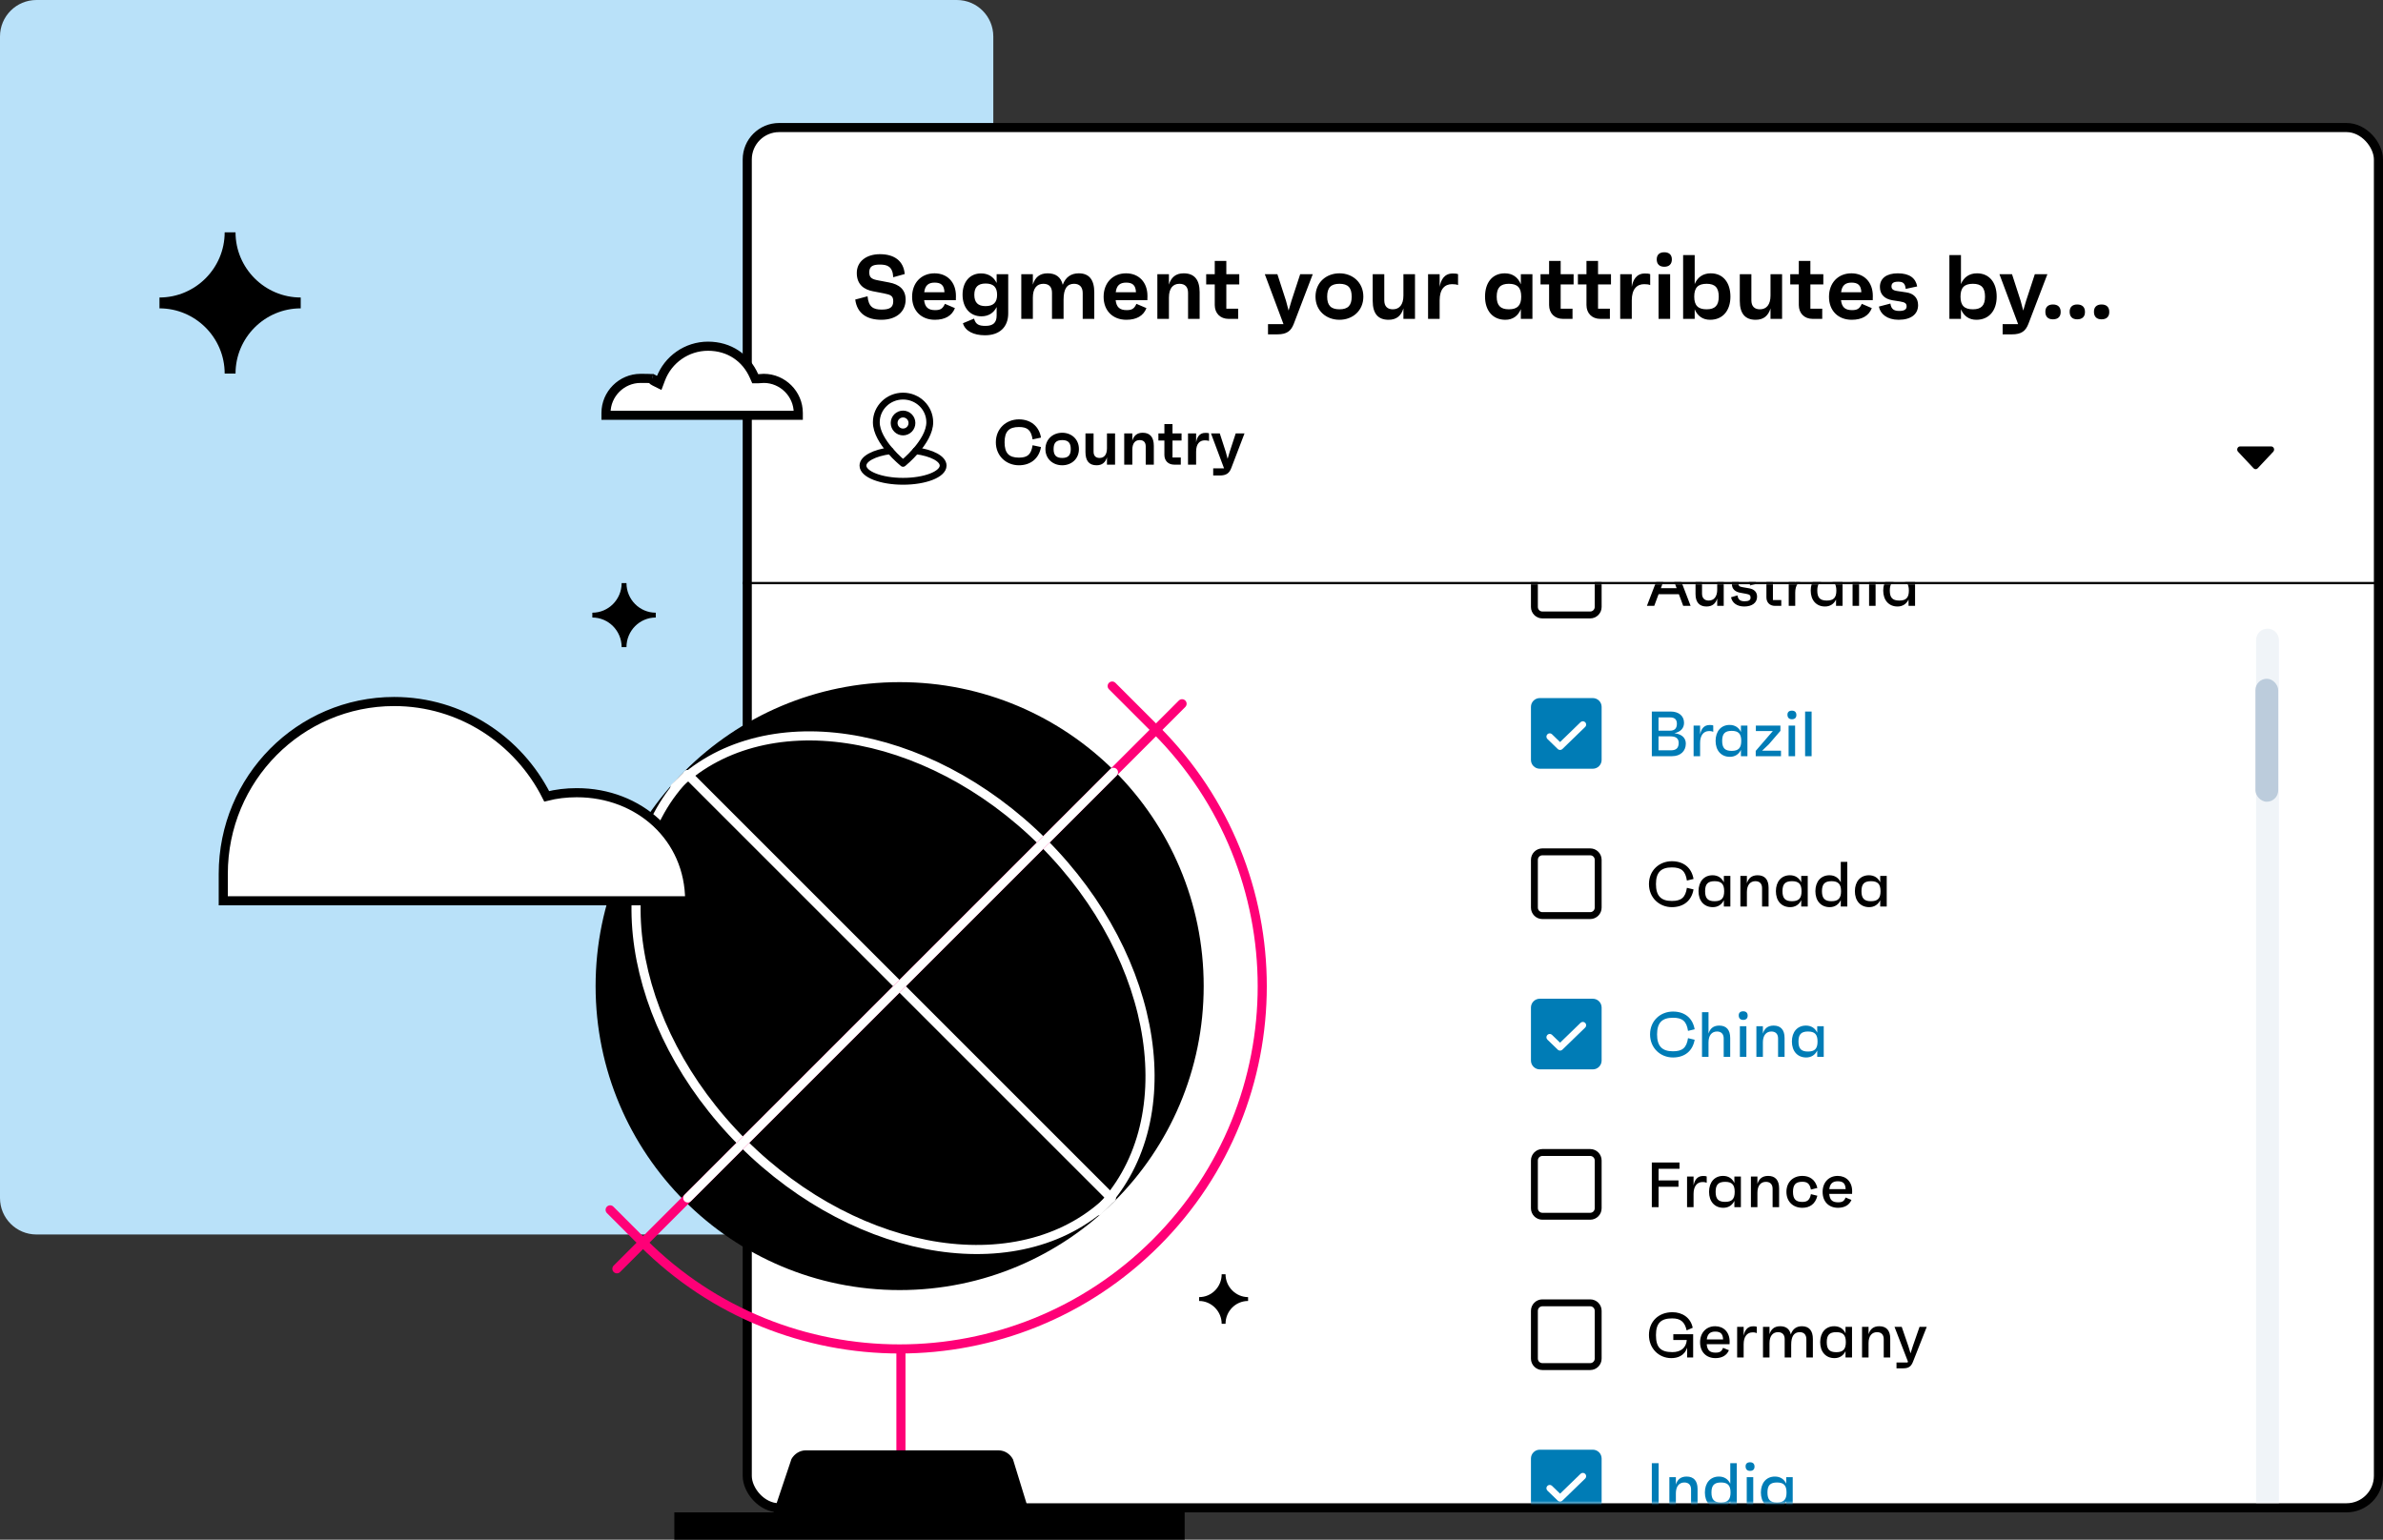 <svg width="523" height="338" viewBox="0 0 523 338" fill="none" xmlns="http://www.w3.org/2000/svg">
<rect x="0" y="0" width="523" height="338" fill="#333333" stroke="none"/>
<path d="M0 8C0 3.582 3.582 0 8 0H210C214.418 0 218 3.582 218 8V263C218 267.418 214.418 271 210 271H8C3.582 271 0 267.418 0 263V8Z" fill="#B9E1F9"/>
<rect x="164" y="28" width="358" height="303" rx="7" fill="white"/>
<rect x="164" y="28" width="358" height="303" rx="7" stroke="black" stroke-width="2"/>
<path d="M223.628 100.46C225.532 100.46 226.302 99.76 226.624 97.744L228.472 98.136C228.024 100.726 226.106 102.14 223.628 102.14C220.828 102.14 218.56 100.082 218.56 97.1C218.56 94.09 220.828 92.06 223.628 92.06C226.106 92.06 228.024 93.474 228.472 96.064L226.624 96.456C226.302 94.44 225.532 93.74 223.628 93.74C221.416 93.74 220.478 94.734 220.478 97.086C220.478 99.466 221.416 100.46 223.628 100.46ZM233.124 95C235.126 95 236.792 96.386 236.792 98.584C236.792 100.768 235.126 102.14 233.124 102.14C231.108 102.14 229.442 100.768 229.442 98.584C229.442 96.386 231.108 95 233.124 95ZM233.124 100.53C234.44 100.53 235 99.928 235 98.584C235 97.212 234.44 96.61 233.124 96.61C231.808 96.61 231.234 97.212 231.234 98.584C231.234 99.928 231.808 100.53 233.124 100.53ZM242.947 95.14H244.725V102H242.947V100.39C242.611 101.51 241.897 102.14 240.665 102.14C239.041 102.14 238.229 101.174 238.229 99.242V95.14H240.007V99.144C240.007 100.068 240.483 100.53 241.323 100.53C242.317 100.53 242.947 99.83 242.947 98.416V95.14ZM250.781 95C252.405 95 253.231 95.966 253.231 97.898V102H251.453V97.996C251.453 97.072 250.977 96.61 250.123 96.61C249.129 96.61 248.513 97.31 248.513 98.724V102H246.735V95.14H248.513V96.736C248.849 95.63 249.549 95 250.781 95ZM259.318 96.708H257.33V100.432H259.15V102H257.68C256.406 102 255.552 101.146 255.552 99.872V96.708H254.236V95.14H255.552V93.096H257.33V95.14H259.318V96.708ZM264.515 95.028C264.767 95.028 265.089 95.028 265.341 95.126V96.806C265.089 96.708 264.865 96.666 264.417 96.666C263.297 96.666 262.513 97.422 262.513 99.158V102H260.735V95.14H262.513V97.086C262.695 96.05 263.199 95.028 264.515 95.028ZM271.205 95.14H273.137L270.225 102.756C269.805 103.848 269.175 104.38 267.691 104.38H266.263V102.812H268.643L265.773 95.14H267.705L269.021 99.2L269.427 100.726L269.875 99.2L271.205 95.14Z" fill="black"/>
<path d="M193.44 70.2C190.36 70.2 188.12 68.9 187.7 65.76L190.4 65.04C190.62 67.4 191.68 67.96 193.5 67.96C195.32 67.96 196.04 67.44 196.04 66.14C196.04 64.94 195.5 64.7 193.96 64.4L191.58 63.94C189.82 63.6 188.04 62.62 188.04 59.92C188.04 57.44 190.1 55.8 193.12 55.8C196.2 55.8 198.3 57.2 198.56 60.16L196.04 60.86C195.92 58.52 194.78 58.08 193.1 58.08C191.42 58.08 190.78 58.56 190.78 59.8C190.78 61.04 191.44 61.32 192.9 61.58L195.1 62C197.36 62.42 198.76 63.54 198.76 65.78C198.76 68.44 196.7 70.2 193.44 70.2ZM209.801 64.96C209.801 65.28 209.801 65.5 209.781 65.9H202.821C203.001 67.44 203.721 68.08 205.241 68.08C206.401 68.08 206.901 67.76 207.381 66.7L209.581 67.64C208.921 69.34 207.381 70.2 205.181 70.2C202.181 70.2 200.181 68.2 200.181 65.16C200.181 62.08 202.201 60 205.101 60C207.901 60 209.801 61.94 209.801 64.96ZM205.121 62.04C203.721 62.04 203.021 62.7 202.841 64.16H207.281C207.221 62.62 206.541 62.04 205.121 62.04ZM218.735 60.2H221.275V68.8C221.275 71.8 219.375 73.6 216.175 73.6C213.675 73.6 211.835 72.68 211.335 70.96L213.775 69.94C214.135 71.26 214.895 71.54 216.295 71.54C217.935 71.54 218.735 70.86 218.735 69.26V67.4C218.095 68.7 216.935 69.44 215.395 69.44C212.875 69.44 211.255 67.52 211.255 64.7C211.255 61.9 212.835 60.02 215.315 60.02C216.915 60.02 218.095 60.8 218.735 62.12V60.2ZM216.295 67.2C218.015 67.2 218.835 66.4 218.835 64.72C218.835 63.04 218.015 62.24 216.315 62.24C214.635 62.24 213.835 63.04 213.835 64.72C213.835 66.4 214.635 67.2 216.295 67.2ZM236.763 60C239.023 60 240.163 61.4 240.163 64.18V70H237.623V64.34C237.623 63.02 236.943 62.3 235.723 62.3C234.223 62.3 233.423 63.36 233.423 65.76V70H230.883V64.28C230.883 62.96 230.203 62.3 228.983 62.3C227.563 62.3 226.683 63.3 226.683 65.32V70H224.143V60.2H226.683V62.48C227.163 60.9 228.163 60 229.923 60C231.723 60 232.843 60.84 233.243 62.52C233.863 60.84 235.063 60 236.763 60ZM251.832 64.96C251.832 65.28 251.832 65.5 251.812 65.9H244.852C245.032 67.44 245.752 68.08 247.272 68.08C248.432 68.08 248.932 67.76 249.412 66.7L251.612 67.64C250.952 69.34 249.412 70.2 247.212 70.2C244.212 70.2 242.212 68.2 242.212 65.16C242.212 62.08 244.232 60 247.132 60C249.932 60 251.832 61.94 251.832 64.96ZM247.152 62.04C245.752 62.04 245.052 62.7 244.872 64.16H249.312C249.252 62.62 248.572 62.04 247.152 62.04ZM259.786 60C262.106 60 263.286 61.38 263.286 64.14V70H260.746V64.28C260.746 62.96 260.066 62.3 258.846 62.3C257.426 62.3 256.546 63.3 256.546 65.32V70H254.006V60.2H256.546V62.48C257.026 60.9 258.026 60 259.786 60ZM271.983 62.44H269.143V67.76H271.743V70H269.643C267.823 70 266.603 68.78 266.603 66.96V62.44H264.723V60.2H266.603V57.28H269.143V60.2H271.983V62.44ZM285.351 60.2H288.111L283.951 71.08C283.351 72.64 282.451 73.4 280.331 73.4H278.291V71.16H281.691L277.591 60.2H280.351L282.231 66L282.811 68.18L283.451 66L285.351 60.2ZM293.976 60C296.836 60 299.216 61.98 299.216 65.12C299.216 68.24 296.836 70.2 293.976 70.2C291.096 70.2 288.716 68.24 288.716 65.12C288.716 61.98 291.096 60 293.976 60ZM293.976 67.9C295.856 67.9 296.656 67.04 296.656 65.12C296.656 63.16 295.856 62.3 293.976 62.3C292.096 62.3 291.276 63.16 291.276 65.12C291.276 67.04 292.096 67.9 293.976 67.9ZM308.01 60.2H310.55V70H308.01V67.7C307.53 69.3 306.51 70.2 304.75 70.2C302.43 70.2 301.27 68.82 301.27 66.06V60.2H303.81V65.92C303.81 67.24 304.49 67.9 305.69 67.9C307.11 67.9 308.01 66.9 308.01 64.88V60.2ZM318.82 60.04C319.18 60.04 319.64 60.04 320 60.18V62.58C319.64 62.44 319.32 62.38 318.68 62.38C317.08 62.38 315.96 63.46 315.96 65.94V70H313.42V60.2H315.96V62.98C316.22 61.5 316.94 60.04 318.82 60.04ZM333.783 60.2H336.323V70H333.783V67.86C333.183 69.36 332.003 70.2 330.383 70.2C327.583 70.2 325.923 68.16 325.923 65.12C325.923 62.04 327.523 60 330.263 60C331.943 60 333.163 60.86 333.783 62.4V60.2ZM331.143 67.9C333.043 67.9 333.863 67.04 333.863 65.12C333.863 63.16 333.043 62.3 331.143 62.3C329.303 62.3 328.483 63.16 328.483 65.12C328.483 67.04 329.303 67.9 331.143 67.9ZM345.362 62.44H342.522V67.76H345.122V70H343.022C341.202 70 339.982 68.78 339.982 66.96V62.44H338.102V60.2H339.982V57.28H342.522V60.2H345.362V62.44ZM353.565 62.44H350.725V67.76H353.325V70H351.225C349.405 70 348.185 68.78 348.185 66.96V62.44H346.305V60.2H348.185V57.28H350.725V60.2H353.565V62.44ZM360.988 60.04C361.348 60.04 361.808 60.04 362.168 60.18V62.58C361.808 62.44 361.488 62.38 360.848 62.38C359.248 62.38 358.128 63.46 358.128 65.94V70H355.588V60.2H358.128V62.98C358.388 61.5 359.108 60.04 360.988 60.04ZM365.266 58.56C364.206 58.56 363.606 57.98 363.606 56.94C363.606 55.94 364.186 55.38 365.266 55.38C366.326 55.38 366.926 55.94 366.926 56.94C366.926 57.98 366.326 58.56 365.266 58.56ZM364.006 70V60.2H366.546V70H364.006ZM375.457 60C378.177 60 379.777 62.04 379.777 65.12C379.777 68.16 378.117 70.2 375.317 70.2C373.717 70.2 372.557 69.38 371.937 67.9V70H369.397V56H371.937V62.36C372.557 60.84 373.797 60 375.457 60ZM374.557 67.9C376.417 67.9 377.217 67.04 377.217 65.12C377.217 63.16 376.417 62.3 374.557 62.3C372.657 62.3 371.837 63.16 371.837 65.12C371.837 67.04 372.657 67.9 374.557 67.9ZM388.576 60.2H391.116V70H388.576V67.7C388.096 69.3 387.076 70.2 385.316 70.2C382.996 70.2 381.836 68.82 381.836 66.06V60.2H384.376V65.92C384.376 67.24 385.056 67.9 386.256 67.9C387.676 67.9 388.576 66.9 388.576 64.88V60.2ZM400.167 62.44H397.327V67.76H399.927V70H397.827C396.007 70 394.787 68.78 394.787 66.96V62.44H392.907V60.2H394.787V57.28H397.327V60.2H400.167V62.44ZM411.031 64.96C411.031 65.28 411.031 65.5 411.011 65.9H404.051C404.231 67.44 404.951 68.08 406.471 68.08C407.631 68.08 408.131 67.76 408.611 66.7L410.811 67.64C410.151 69.34 408.611 70.2 406.411 70.2C403.411 70.2 401.411 68.2 401.411 65.16C401.411 62.08 403.431 60 406.331 60C409.131 60 411.031 61.94 411.031 64.96ZM406.351 62.04C404.951 62.04 404.251 62.7 404.071 64.16H408.511C408.451 62.62 407.771 62.04 406.351 62.04ZM416.686 70.2C414.166 70.2 412.646 68.9 412.366 67.3L414.886 66.64C415.066 67.92 415.726 68.26 416.846 68.26C417.926 68.26 418.446 67.94 418.446 67.26C418.446 66.66 418.166 66.36 417.006 66.18L415.366 65.92C413.626 65.64 412.586 64.66 412.586 62.98C412.586 61.1 414.046 60 416.506 60C419.146 60 420.446 61.1 420.766 62.88L418.246 63.42C418.126 62.14 417.606 61.84 416.586 61.84C415.586 61.84 415.126 62.16 415.126 62.86C415.126 63.4 415.406 63.74 416.366 63.88L418.346 64.18C419.966 64.4 420.966 65.38 420.966 66.98C420.966 69 419.386 70.2 416.686 70.2ZM433.895 60C436.615 60 438.215 62.04 438.215 65.12C438.215 68.16 436.555 70.2 433.755 70.2C432.155 70.2 430.995 69.38 430.375 67.9V70H427.835V56H430.375V62.36C430.995 60.84 432.235 60 433.895 60ZM432.995 67.9C434.855 67.9 435.655 67.04 435.655 65.12C435.655 63.16 434.855 62.3 432.995 62.3C431.095 62.3 430.275 63.16 430.275 65.12C430.275 67.04 431.095 67.9 432.995 67.9ZM446.582 60.2H449.342L445.182 71.08C444.582 72.64 443.682 73.4 441.562 73.4H439.522V71.16H442.922L438.822 60.2H441.582L443.462 66L444.042 68.18L444.682 66L446.582 60.2ZM450.558 70.1C449.498 70.1 448.898 69.52 448.898 68.46C448.878 67.42 449.498 66.84 450.558 66.84C451.658 66.84 452.258 67.42 452.258 68.46C452.278 69.52 451.658 70.1 450.558 70.1ZM455.89 70.1C454.83 70.1 454.23 69.52 454.23 68.46C454.21 67.42 454.83 66.84 455.89 66.84C456.99 66.84 457.59 67.42 457.59 68.46C457.61 69.52 456.99 70.1 455.89 70.1ZM461.223 70.1C460.163 70.1 459.563 69.52 459.563 68.46C459.543 67.42 460.163 66.84 461.223 66.84C462.323 66.84 462.923 67.42 462.923 68.46C462.943 69.52 462.323 70.1 461.223 70.1Z" fill="black"/>
<path d="M195.373 98.949C191.899 99.409 189.394 100.694 189.394 102.21C189.394 104.113 193.333 105.655 198.192 105.655C203.052 105.655 206.99 104.113 206.99 102.21C206.99 100.694 204.486 99.409 201.011 98.949" stroke="black" stroke-width="1.5" stroke-linecap="round" stroke-linejoin="round"/>
<path fill-rule="evenodd" clip-rule="evenodd" d="M204.057 92.694C204.057 89.524 201.432 86.953 198.192 86.953C194.952 86.953 192.327 89.524 192.327 92.694C192.327 97.001 198.192 101.718 198.192 101.718C198.192 101.718 204.057 97.001 204.057 92.694Z" stroke="black" stroke-width="1.5" stroke-linecap="round" stroke-linejoin="round"/>
<path d="M199.574 91.466C200.338 92.235 200.338 93.482 199.574 94.251C198.811 95.019 197.573 95.019 196.809 94.251C196.046 93.482 196.046 92.235 196.809 91.466C197.573 90.698 198.811 90.698 199.574 91.466" stroke="black" stroke-width="1.5" stroke-linecap="round" stroke-linejoin="round"/>
<path d="M197.446 282.203C233.747 282.203 263.175 252.775 263.175 216.474C263.175 180.173 233.747 150.746 197.446 150.746C161.145 150.746 131.717 180.173 131.717 216.474C131.717 252.775 161.145 282.203 197.446 282.203Z" fill="black" stroke="black" stroke-width="2" stroke-miterlimit="10" stroke-linecap="round"/>
<path d="M148.114 172.867C167.055 153.926 203.241 159.297 228.968 184.953C254.623 210.608 260.065 246.794 241.053 265.806" stroke="white" stroke-width="2" stroke-miterlimit="10" stroke-linecap="round"/>
<path d="M243.88 262.979C224.939 281.92 188.753 276.549 163.027 250.893C137.372 225.238 131.93 189.052 150.942 170.04" stroke="white" stroke-width="2" stroke-miterlimit="10" stroke-linecap="round"/>
<path d="M133.908 265.594L141.117 272.803C172.215 303.9 222.607 303.9 253.704 272.803C284.801 241.706 284.801 191.314 253.704 160.216L244.092 150.604" stroke="#FF0077" stroke-width="2" stroke-miterlimit="10" stroke-linecap="round"/>
<path d="M150.941 170.04L243.88 262.979" stroke="white" stroke-width="2" stroke-miterlimit="10" stroke-linecap="round"/>
<path d="M135.393 278.528L259.429 154.491" stroke="#FF0077" stroke-width="2" stroke-miterlimit="10" stroke-linecap="round"/>
<path d="M150.941 262.979L244.375 169.545" stroke="white" stroke-width="2" stroke-miterlimit="10" stroke-linecap="round"/>
<path d="M136.432 128H137.492C137.492 131.604 140.389 134.502 143.923 134.502V135.562C140.389 135.562 137.492 138.46 137.492 142.065H136.432C136.432 138.46 133.534 135.562 130 135.562V134.502C133.534 134.502 136.432 131.604 136.432 128Z" fill="black"/>
<path d="M268.122 279.729H268.97C268.97 282.485 271.232 284.747 273.918 284.747V285.595C271.161 285.595 268.97 287.857 268.97 290.613H268.122C268.122 287.857 265.86 285.595 263.175 285.595V284.747C265.931 284.747 268.122 282.485 268.122 279.729Z" fill="black"/>
<path d="M126.541 174.018C124.268 174.018 122.083 174.282 119.985 174.811C113.778 162.466 101.102 154 86.503 154C65.784 154 49 170.931 49 191.831V197.739H151.368C151.368 183.894 140.266 174.018 126.628 174.018H126.541Z" fill="white" stroke="black" stroke-width="2" stroke-miterlimit="10"/>
<path d="M197.729 296.126V323.478" stroke="#FF0077" stroke-width="2" stroke-miterlimit="10"/>
<path d="M225.858 332.1H169.741L173.699 320.297C174.335 319.166 175.537 318.389 176.809 318.389H219.144C220.487 318.389 221.688 319.166 222.324 320.368L225.929 332.1H225.858Z" fill="black"/>
<mask id="mask0_212_1710" style="mask-type:alpha" maskUnits="userSpaceOnUse" x="332" y="128" width="183" height="202">
<rect x="332" y="128" width="183" height="202" fill="#D9D9D9"/>
</mask>
<g mask="url(#mask0_212_1710)">
<path d="M367.497 160.96C369.275 161.184 369.989 162.122 369.989 163.242C369.989 164.922 368.771 166 366.979 166H362.527V156.2H366.671C368.463 156.2 369.597 157.18 369.597 158.664C369.597 159.812 368.925 160.624 367.497 160.96ZM363.997 157.488V160.4H366.503C367.539 160.4 368.029 159.91 368.029 158.86C368.029 157.922 367.511 157.488 366.545 157.488H363.997ZM366.741 164.712C367.875 164.712 368.421 164.194 368.421 163.088C368.421 162.108 367.819 161.646 366.615 161.646H363.997V164.712H366.741ZM375.21 159.154C375.504 159.154 375.798 159.168 376.008 159.266V160.652C375.812 160.568 375.602 160.484 375.098 160.484C373.824 160.484 373.124 161.506 373.124 163.088V166H371.696V159.28H373.124V161.24C373.334 160.162 373.866 159.154 375.21 159.154ZM382.082 159.28H383.51V166H382.082V164.614C381.62 165.58 380.78 166.14 379.66 166.14C377.728 166.14 376.524 164.74 376.524 162.64C376.524 160.54 377.714 159.14 379.604 159.14C380.752 159.14 381.62 159.7 382.082 160.694V159.28ZM380.052 164.838C381.536 164.838 382.152 164.208 382.152 162.64C382.152 161.072 381.536 160.442 380.052 160.442C378.568 160.442 377.966 161.072 377.966 162.64C377.966 164.208 378.568 164.838 380.052 164.838ZM386.732 164.796H390.876V166H385.332V164.838L389.084 160.484H385.36V159.28H390.75V160.442L388.216 163.382L386.732 164.796ZM393.274 157.894C392.658 157.894 392.308 157.544 392.294 156.928C392.28 156.326 392.644 156.004 393.274 156.004C393.89 156.004 394.24 156.326 394.254 156.928C394.268 157.544 393.918 157.894 393.274 157.894ZM392.546 166V159.28H393.974V166H392.546ZM396.169 166V156.2H397.597V166H396.169Z" fill="#007CB6"/>
<path d="M366.923 197.782C369.009 197.782 369.905 197.012 370.227 194.898L371.683 195.248C371.235 197.782 369.443 199.14 366.923 199.14C364.151 199.14 361.897 197.054 361.897 194.072C361.897 191.09 364.151 189.06 366.923 189.06C369.443 189.06 371.235 190.418 371.683 192.952L370.227 193.302C369.905 191.188 369.009 190.418 366.923 190.418C364.515 190.418 363.437 191.538 363.437 194.072C363.437 196.634 364.515 197.782 366.923 197.782ZM378.336 192.28H379.764V199H378.336V197.614C377.874 198.58 377.034 199.14 375.914 199.14C373.982 199.14 372.778 197.74 372.778 195.64C372.778 193.54 373.968 192.14 375.858 192.14C377.006 192.14 377.874 192.7 378.336 193.694V192.28ZM376.306 197.838C377.79 197.838 378.406 197.208 378.406 195.64C378.406 194.072 377.79 193.442 376.306 193.442C374.822 193.442 374.22 194.072 374.22 195.64C374.22 197.208 374.822 197.838 376.306 197.838ZM385.744 192.14C387.326 192.14 388.152 193.092 388.152 194.87V199H386.724V194.968C386.724 193.96 386.164 193.442 385.254 193.442C384.12 193.442 383.392 194.282 383.392 195.836V199H381.964V192.28H383.392V193.904C383.714 192.826 384.428 192.14 385.744 192.14ZM395.317 192.28H396.745V199H395.317V197.614C394.855 198.58 394.015 199.14 392.895 199.14C390.963 199.14 389.759 197.74 389.759 195.64C389.759 193.54 390.949 192.14 392.839 192.14C393.987 192.14 394.855 192.7 395.317 193.694V192.28ZM393.287 197.838C394.771 197.838 395.387 197.208 395.387 195.64C395.387 194.072 394.771 193.442 393.287 193.442C391.803 193.442 391.201 194.072 391.201 195.64C391.201 197.208 391.803 197.838 393.287 197.838ZM403.999 189.2H405.427V199H403.999V197.586C403.537 198.566 402.697 199.14 401.563 199.14C399.631 199.14 398.427 197.74 398.427 195.64C398.427 193.54 399.617 192.14 401.521 192.14C402.669 192.14 403.537 192.714 403.999 193.708V189.2ZM401.955 197.838C403.439 197.838 404.055 197.208 404.055 195.64C404.055 194.072 403.439 193.442 401.955 193.442C400.485 193.442 399.869 194.072 399.869 195.64C399.869 197.208 400.485 197.838 401.955 197.838ZM412.653 192.28H414.081V199H412.653V197.614C412.191 198.58 411.351 199.14 410.231 199.14C408.299 199.14 407.095 197.74 407.095 195.64C407.095 193.54 408.285 192.14 410.175 192.14C411.323 192.14 412.191 192.7 412.653 193.694V192.28ZM410.623 197.838C412.107 197.838 412.723 197.208 412.723 195.64C412.723 194.072 412.107 193.442 410.623 193.442C409.139 193.442 408.537 194.072 408.537 195.64C408.537 197.208 409.139 197.838 410.623 197.838Z" fill="black"/>
<g clip-path="url(#clip0_212_1710)">
<path fill-rule="evenodd" clip-rule="evenodd" d="M337.939 318.244C336.868 318.244 336 319.112 336 320.183V331.817C336 332.887 336.868 333.755 337.939 333.755H349.572C350.643 333.755 351.511 332.887 351.511 331.817V320.183C351.511 319.112 350.643 318.244 349.572 318.244H337.939ZM347.913 323.555C347.633 323.267 347.173 323.26 346.885 323.539L342.392 327.895L340.626 326.183L340.544 326.114C340.256 325.907 339.852 325.937 339.598 326.199C339.319 326.487 339.326 326.947 339.614 327.227L341.886 329.43L341.975 329.504C342.256 329.701 342.645 329.676 342.898 329.43L347.897 324.583L347.969 324.503C348.184 324.221 348.167 323.817 347.913 323.555Z" fill="#007CB6"/>
</g>
<g clip-path="url(#clip1_212_1710)">
<path fill-rule="evenodd" clip-rule="evenodd" d="M349.004 120.244H338.507C337.123 120.244 336 121.367 336 122.752V133.248C336 134.632 337.123 135.755 338.507 135.755H349.004C350.389 135.755 351.511 134.632 351.511 133.248V122.752C351.511 121.367 350.389 120.244 349.004 120.244ZM338.507 121.76H349.004C349.551 121.76 349.995 122.204 349.995 122.752V133.248C349.995 133.795 349.551 134.239 349.004 134.239H338.507C337.961 134.239 337.516 133.795 337.516 133.248V122.752C337.516 122.205 337.961 121.76 338.507 121.76Z" fill="black"/>
</g>
<g clip-path="url(#clip2_212_1710)">
<path fill-rule="evenodd" clip-rule="evenodd" d="M337.939 153.244C336.868 153.244 336 154.112 336 155.183V166.817C336 167.887 336.868 168.755 337.939 168.755H349.572C350.643 168.755 351.511 167.887 351.511 166.817V155.183C351.511 154.112 350.643 153.244 349.572 153.244H337.939ZM347.913 158.555C347.633 158.267 347.173 158.26 346.885 158.539L342.392 162.895L340.626 161.183L340.544 161.114C340.256 160.907 339.852 160.937 339.598 161.199C339.319 161.487 339.326 161.947 339.614 162.227L341.886 164.43L341.975 164.504C342.256 164.701 342.645 164.676 342.898 164.43L347.897 159.583L347.969 159.503C348.184 159.221 348.167 158.817 347.913 158.555Z" fill="#007CB6"/>
</g>
<g clip-path="url(#clip3_212_1710)">
<path fill-rule="evenodd" clip-rule="evenodd" d="M337.939 219.244C336.868 219.244 336 220.112 336 221.183V232.816C336 233.887 336.868 234.755 337.939 234.755H349.572C350.643 234.755 351.511 233.887 351.511 232.816V221.183C351.511 220.112 350.643 219.244 349.572 219.244H337.939ZM347.913 224.555C347.633 224.266 347.173 224.259 346.885 224.539L342.392 228.895L340.626 227.183L340.544 227.114C340.256 226.907 339.852 226.937 339.598 227.199C339.319 227.487 339.326 227.947 339.614 228.227L341.886 230.43L341.975 230.504C342.256 230.701 342.645 230.676 342.898 230.43L347.897 225.583L347.969 225.502C348.184 225.221 348.167 224.817 347.913 224.555Z" fill="#007CB6"/>
</g>
<g clip-path="url(#clip4_212_1710)">
<path fill-rule="evenodd" clip-rule="evenodd" d="M349.004 186.244H338.507C337.123 186.244 336 187.367 336 188.752V199.248C336 200.632 337.123 201.755 338.507 201.755H349.004C350.389 201.755 351.511 200.632 351.511 199.248V188.752C351.511 187.367 350.389 186.244 349.004 186.244ZM338.507 187.76H349.004C349.551 187.76 349.995 188.204 349.995 188.752V199.248C349.995 199.795 349.551 200.239 349.004 200.239H338.507C337.961 200.239 337.516 199.795 337.516 199.248V188.752C337.516 188.205 337.961 187.76 338.507 187.76Z" fill="black"/>
</g>
<g clip-path="url(#clip5_212_1710)">
<path fill-rule="evenodd" clip-rule="evenodd" d="M349.004 252.244H338.507C337.123 252.244 336 253.367 336 254.752V265.248C336 266.632 337.123 267.755 338.507 267.755H349.004C350.389 267.755 351.511 266.632 351.511 265.248V254.752C351.511 253.367 350.389 252.244 349.004 252.244ZM338.507 253.76H349.004C349.551 253.76 349.995 254.204 349.995 254.752V265.248C349.995 265.795 349.551 266.239 349.004 266.239H338.507C337.961 266.239 337.516 265.795 337.516 265.248V254.752C337.516 254.205 337.961 253.76 338.507 253.76Z" fill="black"/>
</g>
<g clip-path="url(#clip6_212_1710)">
<path fill-rule="evenodd" clip-rule="evenodd" d="M349.004 285.244H338.507C337.123 285.244 336 286.367 336 287.752V298.248C336 299.632 337.123 300.755 338.507 300.755H349.004C350.389 300.755 351.511 299.632 351.511 298.248V287.752C351.511 286.367 350.389 285.244 349.004 285.244ZM338.507 286.76H349.004C349.551 286.76 349.995 287.204 349.995 287.752V298.248C349.995 298.795 349.551 299.239 349.004 299.239H338.507C337.961 299.239 337.516 298.795 337.516 298.248V287.752C337.516 287.205 337.961 286.76 338.507 286.76Z" fill="black"/>
</g>
<path d="M369.415 133L368.463 130.438H364.011L363.059 133H361.449L365.215 123.2H367.287L371.039 133H369.415ZM364.515 129.122H367.973L366.825 126.042L366.251 124.348L365.663 126.042L364.515 129.122ZM376.879 126.28H378.307V133H376.879V131.376C376.557 132.454 375.843 133.14 374.527 133.14C372.945 133.14 372.119 132.188 372.119 130.41V126.28H373.547V130.312C373.547 131.32 374.107 131.838 375.017 131.838C376.151 131.838 376.879 130.998 376.879 129.444V126.28ZM382.812 133.14C381.216 133.14 380.152 132.342 379.914 131.11L381.328 130.704C381.468 131.684 381.972 131.992 382.91 131.992C383.792 131.992 384.198 131.74 384.198 131.194C384.198 130.69 384.002 130.494 383.204 130.354L381.986 130.13C380.908 129.948 380.096 129.374 380.096 128.17C380.096 126.924 381.09 126.14 382.672 126.14C384.24 126.14 385.234 126.77 385.486 128.184L384.086 128.52C383.96 127.456 383.526 127.26 382.728 127.26C381.916 127.26 381.538 127.526 381.538 128.086C381.538 128.548 381.72 128.786 382.364 128.884L383.89 129.15C384.94 129.332 385.626 129.92 385.626 130.998C385.626 132.314 384.548 133.14 382.812 133.14ZM391.15 127.554H389.106V131.726H390.94V133H389.54C388.42 133 387.678 132.258 387.678 131.138V127.554H386.264V126.28H387.678V124.222H389.106V126.28H391.15V127.554ZM396.087 126.154C396.381 126.154 396.675 126.168 396.885 126.266V127.652C396.689 127.568 396.479 127.484 395.975 127.484C394.701 127.484 394.001 128.506 394.001 130.088V133H392.573V126.28H394.001V128.24C394.211 127.162 394.743 126.154 396.087 126.154ZM402.959 126.28H404.387V133H402.959V131.614C402.497 132.58 401.657 133.14 400.537 133.14C398.605 133.14 397.401 131.74 397.401 129.64C397.401 127.54 398.591 126.14 400.481 126.14C401.629 126.14 402.497 126.7 402.959 127.694V126.28ZM400.929 131.838C402.413 131.838 403.029 131.208 403.029 129.64C403.029 128.072 402.413 127.442 400.929 127.442C399.445 127.442 398.843 128.072 398.843 129.64C398.843 131.208 399.445 131.838 400.929 131.838ZM406.587 133V123.2H408.015V133H406.587ZM410.938 124.894C410.322 124.894 409.972 124.544 409.958 123.928C409.944 123.326 410.308 123.004 410.938 123.004C411.554 123.004 411.904 123.326 411.918 123.928C411.932 124.544 411.582 124.894 410.938 124.894ZM410.21 133V126.28H411.638V133H410.21ZM418.873 126.28H420.301V133H418.873V131.614C418.411 132.58 417.571 133.14 416.451 133.14C414.519 133.14 413.315 131.74 413.315 129.64C413.315 127.54 414.505 126.14 416.395 126.14C417.543 126.14 418.411 126.7 418.873 127.694V126.28ZM416.843 131.838C418.327 131.838 418.943 131.208 418.943 129.64C418.943 128.072 418.327 127.442 416.843 127.442C415.359 127.442 414.757 128.072 414.757 129.64C414.757 131.208 415.359 131.838 416.843 131.838Z" fill="black"/>
<path d="M367.167 230.782C369.253 230.782 370.149 230.012 370.471 227.898L371.927 228.248C371.479 230.782 369.687 232.14 367.167 232.14C364.395 232.14 362.141 230.054 362.141 227.072C362.141 224.09 364.395 222.06 367.167 222.06C369.687 222.06 371.479 223.418 371.927 225.952L370.471 226.302C370.149 224.188 369.253 223.418 367.167 223.418C364.759 223.418 363.681 224.538 363.681 227.072C363.681 229.634 364.759 230.782 367.167 230.782ZM377.321 225.14C378.903 225.14 379.729 226.092 379.729 227.87V232H378.301V227.968C378.301 226.96 377.741 226.442 376.831 226.442C375.697 226.442 374.969 227.282 374.969 228.836V232H373.541V222.2H374.969V226.904C375.291 225.826 376.005 225.14 377.321 225.14ZM382.581 223.894C381.965 223.894 381.615 223.544 381.601 222.928C381.587 222.326 381.951 222.004 382.581 222.004C383.197 222.004 383.547 222.326 383.561 222.928C383.575 223.544 383.225 223.894 382.581 223.894ZM381.853 232V225.28H383.281V232H381.853ZM389.256 225.14C390.838 225.14 391.664 226.092 391.664 227.87V232H390.236V227.968C390.236 226.96 389.676 226.442 388.766 226.442C387.632 226.442 386.904 227.282 386.904 228.836V232H385.476V225.28H386.904V226.904C387.226 225.826 387.94 225.14 389.256 225.14ZM398.829 225.28H400.257V232H398.829V230.614C398.367 231.58 397.527 232.14 396.407 232.14C394.475 232.14 393.271 230.74 393.271 228.64C393.271 226.54 394.461 225.14 396.351 225.14C397.499 225.14 398.367 225.7 398.829 226.694V225.28ZM396.799 230.838C398.283 230.838 398.899 230.208 398.899 228.64C398.899 227.072 398.283 226.442 396.799 226.442C395.315 226.442 394.713 227.072 394.713 228.64C394.713 230.208 395.315 230.838 396.799 230.838Z" fill="#007CB6"/>
<path d="M368.603 256.572H364.011V259.134H368.379V260.52H364.011V265H362.527V255.2H368.603V256.572ZM373.775 258.154C374.069 258.154 374.363 258.168 374.573 258.266V259.652C374.377 259.568 374.167 259.484 373.663 259.484C372.389 259.484 371.689 260.506 371.689 262.088V265H370.261V258.28H371.689V260.24C371.899 259.162 372.431 258.154 373.775 258.154ZM380.647 258.28H382.075V265H380.647V263.614C380.185 264.58 379.345 265.14 378.225 265.14C376.293 265.14 375.089 263.74 375.089 261.64C375.089 259.54 376.279 258.14 378.169 258.14C379.317 258.14 380.185 258.7 380.647 259.694V258.28ZM378.617 263.838C380.101 263.838 380.717 263.208 380.717 261.64C380.717 260.072 380.101 259.442 378.617 259.442C377.133 259.442 376.531 260.072 376.531 261.64C376.531 263.208 377.133 263.838 378.617 263.838ZM388.055 258.14C389.637 258.14 390.463 259.092 390.463 260.87V265H389.035V260.968C389.035 259.96 388.475 259.442 387.565 259.442C386.431 259.442 385.703 260.282 385.703 261.836V265H384.275V258.28H385.703V259.904C386.025 258.826 386.739 258.14 388.055 258.14ZM395.555 263.852C396.633 263.852 397.193 263.446 397.445 262.144L398.859 262.494C398.425 264.342 397.151 265.14 395.569 265.14C393.483 265.14 392.069 263.74 392.069 261.64C392.069 259.54 393.483 258.14 395.569 258.14C397.193 258.14 398.439 258.98 398.859 260.786L397.445 261.136C397.193 259.834 396.633 259.428 395.555 259.428C394.113 259.428 393.511 260.072 393.511 261.64C393.511 263.208 394.113 263.852 395.555 263.852ZM406.494 261.5C406.494 261.71 406.494 261.822 406.48 262.088H401.468C401.58 263.39 402.14 263.936 403.4 263.936C404.338 263.936 404.744 263.684 405.052 262.886L406.34 263.404C405.864 264.58 404.758 265.14 403.386 265.14C401.342 265.14 400.012 263.768 400.012 261.654C400.012 259.554 401.384 258.14 403.316 258.14C405.192 258.14 406.494 259.442 406.494 261.5ZM403.33 259.316C402.21 259.316 401.622 259.862 401.482 261.038H405.066C405.01 259.792 404.492 259.316 403.33 259.316Z" fill="black"/>
<path d="M367.245 292.89H371.599V298H370.269L370.283 295.83C369.681 297.692 368.099 298.14 366.797 298.14C364.067 298.14 361.897 296.012 361.897 293.072C361.897 290.09 364.011 288.06 367.049 288.06C369.191 288.06 371.053 289.236 371.501 291.476L370.171 292.05C369.751 290.188 368.855 289.418 366.993 289.418C364.543 289.418 363.437 290.44 363.437 293.086C363.437 295.774 364.445 296.824 367.049 296.824C368.869 296.824 370.073 295.886 370.199 294.164H367.245V292.89ZM379.602 294.5C379.602 294.71 379.602 294.822 379.588 295.088H374.576C374.688 296.39 375.248 296.936 376.508 296.936C377.446 296.936 377.852 296.684 378.16 295.886L379.448 296.404C378.972 297.58 377.866 298.14 376.494 298.14C374.45 298.14 373.12 296.768 373.12 294.654C373.12 292.554 374.492 291.14 376.424 291.14C378.3 291.14 379.602 292.442 379.602 294.5ZM376.438 292.316C375.318 292.316 374.73 292.862 374.59 294.038H378.174C378.118 292.792 377.6 292.316 376.438 292.316ZM384.767 291.154C385.061 291.154 385.355 291.168 385.565 291.266V292.652C385.369 292.568 385.159 292.484 384.655 292.484C383.381 292.484 382.681 293.506 382.681 295.088V298H381.253V291.28H382.681V293.24C382.891 292.162 383.423 291.154 384.767 291.154ZM395.467 291.14C397.049 291.14 397.875 292.12 397.875 293.94V298H396.447V294.024C396.447 292.974 395.901 292.442 394.991 292.442C393.717 292.442 393.115 293.394 393.115 295.186V298H391.687V293.968C391.687 292.96 391.127 292.442 390.217 292.442C389.083 292.442 388.355 293.282 388.355 294.836V298H386.927V291.28H388.355V292.904C388.677 291.826 389.391 291.14 390.707 291.14C391.995 291.14 392.779 291.77 393.031 292.946C393.423 291.77 394.235 291.14 395.467 291.14ZM405.037 291.28H406.465V298H405.037V296.614C404.575 297.58 403.735 298.14 402.615 298.14C400.683 298.14 399.479 296.74 399.479 294.64C399.479 292.54 400.669 291.14 402.559 291.14C403.707 291.14 404.575 291.7 405.037 292.694V291.28ZM403.007 296.838C404.491 296.838 405.107 296.208 405.107 294.64C405.107 293.072 404.491 292.442 403.007 292.442C401.523 292.442 400.921 293.072 400.921 294.64C400.921 296.208 401.523 296.838 403.007 296.838ZM412.445 291.14C414.027 291.14 414.853 292.092 414.853 293.87V298H413.425V293.968C413.425 292.96 412.865 292.442 411.955 292.442C410.821 292.442 410.093 293.282 410.093 294.836V298H408.665V291.28H410.093V292.904C410.415 291.826 411.129 291.14 412.445 291.14ZM421.282 291.28H422.864L419.84 298.952C419.434 299.974 418.902 300.38 417.67 300.38H416.228V299.106H418.664L418.748 298.826L418.72 298.854L415.794 291.28H417.376L418.832 295.522L419.308 297.09L419.812 295.508L421.282 291.28Z" fill="black"/>
<path d="M362.527 331V321.2H364.025V331H362.527ZM370.158 324.14C371.74 324.14 372.566 325.092 372.566 326.87V331H371.138V326.968C371.138 325.96 370.578 325.442 369.668 325.442C368.534 325.442 367.806 326.282 367.806 327.836V331H366.378V324.28H367.806V325.904C368.128 324.826 368.842 324.14 370.158 324.14ZM379.745 321.2H381.173V331H379.745V329.586C379.283 330.566 378.443 331.14 377.309 331.14C375.377 331.14 374.173 329.74 374.173 327.64C374.173 325.54 375.363 324.14 377.267 324.14C378.415 324.14 379.283 324.714 379.745 325.708V321.2ZM377.701 329.838C379.185 329.838 379.801 329.208 379.801 327.64C379.801 326.072 379.185 325.442 377.701 325.442C376.231 325.442 375.615 326.072 375.615 327.64C375.615 329.208 376.231 329.838 377.701 329.838ZM384.087 322.894C383.471 322.894 383.121 322.544 383.107 321.928C383.093 321.326 383.457 321.004 384.087 321.004C384.703 321.004 385.053 321.326 385.067 321.928C385.081 322.544 384.731 322.894 384.087 322.894ZM383.359 331V324.28H384.787V331H383.359ZM392.022 324.28H393.45V331H392.022V329.614C391.56 330.58 390.72 331.14 389.6 331.14C387.668 331.14 386.464 329.74 386.464 327.64C386.464 325.54 387.654 324.14 389.544 324.14C390.692 324.14 391.56 324.7 392.022 325.694V324.28ZM389.992 329.838C391.476 329.838 392.092 329.208 392.092 327.64C392.092 326.072 391.476 325.442 389.992 325.442C388.508 325.442 387.906 326.072 387.906 327.64C387.906 329.208 388.508 329.838 389.992 329.838Z" fill="#007CB6"/>
<path d="M495.15 140.5C495.15 139.119 496.27 138 497.65 138V138C499.031 138 500.15 139.119 500.15 140.5V330H495.15V140.5Z" fill="#F0F4F8"/>
<rect x="495" y="149" width="5" height="27" rx="2.5" fill="#BCCCDC"/>
</g>
<path fill-rule="evenodd" clip-rule="evenodd" d="M499.052 98.421C498.953 98.166 498.72 98 498.461 98H491.64C491.381 98 491.148 98.166 491.049 98.421C490.95 98.675 491.004 98.969 491.188 99.164L494.599 102.8C494.723 102.934 494.887 103 495.05 103C495.214 103 495.378 102.934 495.502 102.8L498.913 99.164C499.097 98.969 499.151 98.675 499.052 98.421" fill="black"/>
<rect x="148" y="332" width="112" height="6" fill="black"/>
<path d="M522 128L163 128" stroke="black" stroke-width="0.5"/>
<path d="M51.692 82H49.308C49.308 74.12 42.88 67.692 35 67.692V65.308C42.88 65.308 49.308 58.88 49.308 51H51.692C51.692 58.88 58.12 65.308 66 65.308V67.692C58.12 67.692 51.692 74.12 51.692 82Z" fill="black"/>
<path d="M175.2 90.645V91.164H133V90.645C133 86.488 136.425 83.063 140.582 83.063C141.759 83.063 142.471 83.077 142.901 83.105C142.908 83.105 142.916 83.106 142.923 83.106C142.959 83.167 143.002 83.227 143.052 83.286C143.22 83.483 143.429 83.617 143.628 83.717L144.62 84.213L145.011 83.175C146.613 78.926 150.725 76 155.391 76C160.073 76 163.744 78.567 165.487 82.54L165.75 83.139H166.403C166.639 83.139 166.886 83.116 167.082 83.099L167.101 83.097C167.321 83.077 167.482 83.063 167.618 83.063C171.775 83.063 175.2 86.488 175.2 90.645ZM143.306 83.15C143.306 83.15 143.3 83.149 143.291 83.146C143.302 83.148 143.307 83.15 143.306 83.15ZM144.741 82.457C144.741 82.46 144.741 82.461 144.741 82.458L144.741 82.457Z" fill="white" stroke="black" stroke-width="2"/>
<defs>
<clipPath id="clip0_212_1710">
<rect width="15.511" height="15.511" fill="white" transform="translate(336 318.244)"/>
</clipPath>
<clipPath id="clip1_212_1710">
<rect width="15.511" height="15.511" fill="white" transform="translate(336 120.244)"/>
</clipPath>
<clipPath id="clip2_212_1710">
<rect width="15.511" height="15.511" fill="white" transform="translate(336 153.244)"/>
</clipPath>
<clipPath id="clip3_212_1710">
<rect width="15.511" height="15.511" fill="white" transform="translate(336 219.244)"/>
</clipPath>
<clipPath id="clip4_212_1710">
<rect width="15.511" height="15.511" fill="white" transform="translate(336 186.244)"/>
</clipPath>
<clipPath id="clip5_212_1710">
<rect width="15.511" height="15.511" fill="white" transform="translate(336 252.244)"/>
</clipPath>
<clipPath id="clip6_212_1710">
<rect width="15.511" height="15.511" fill="white" transform="translate(336 285.244)"/>
</clipPath>
</defs>
</svg>
